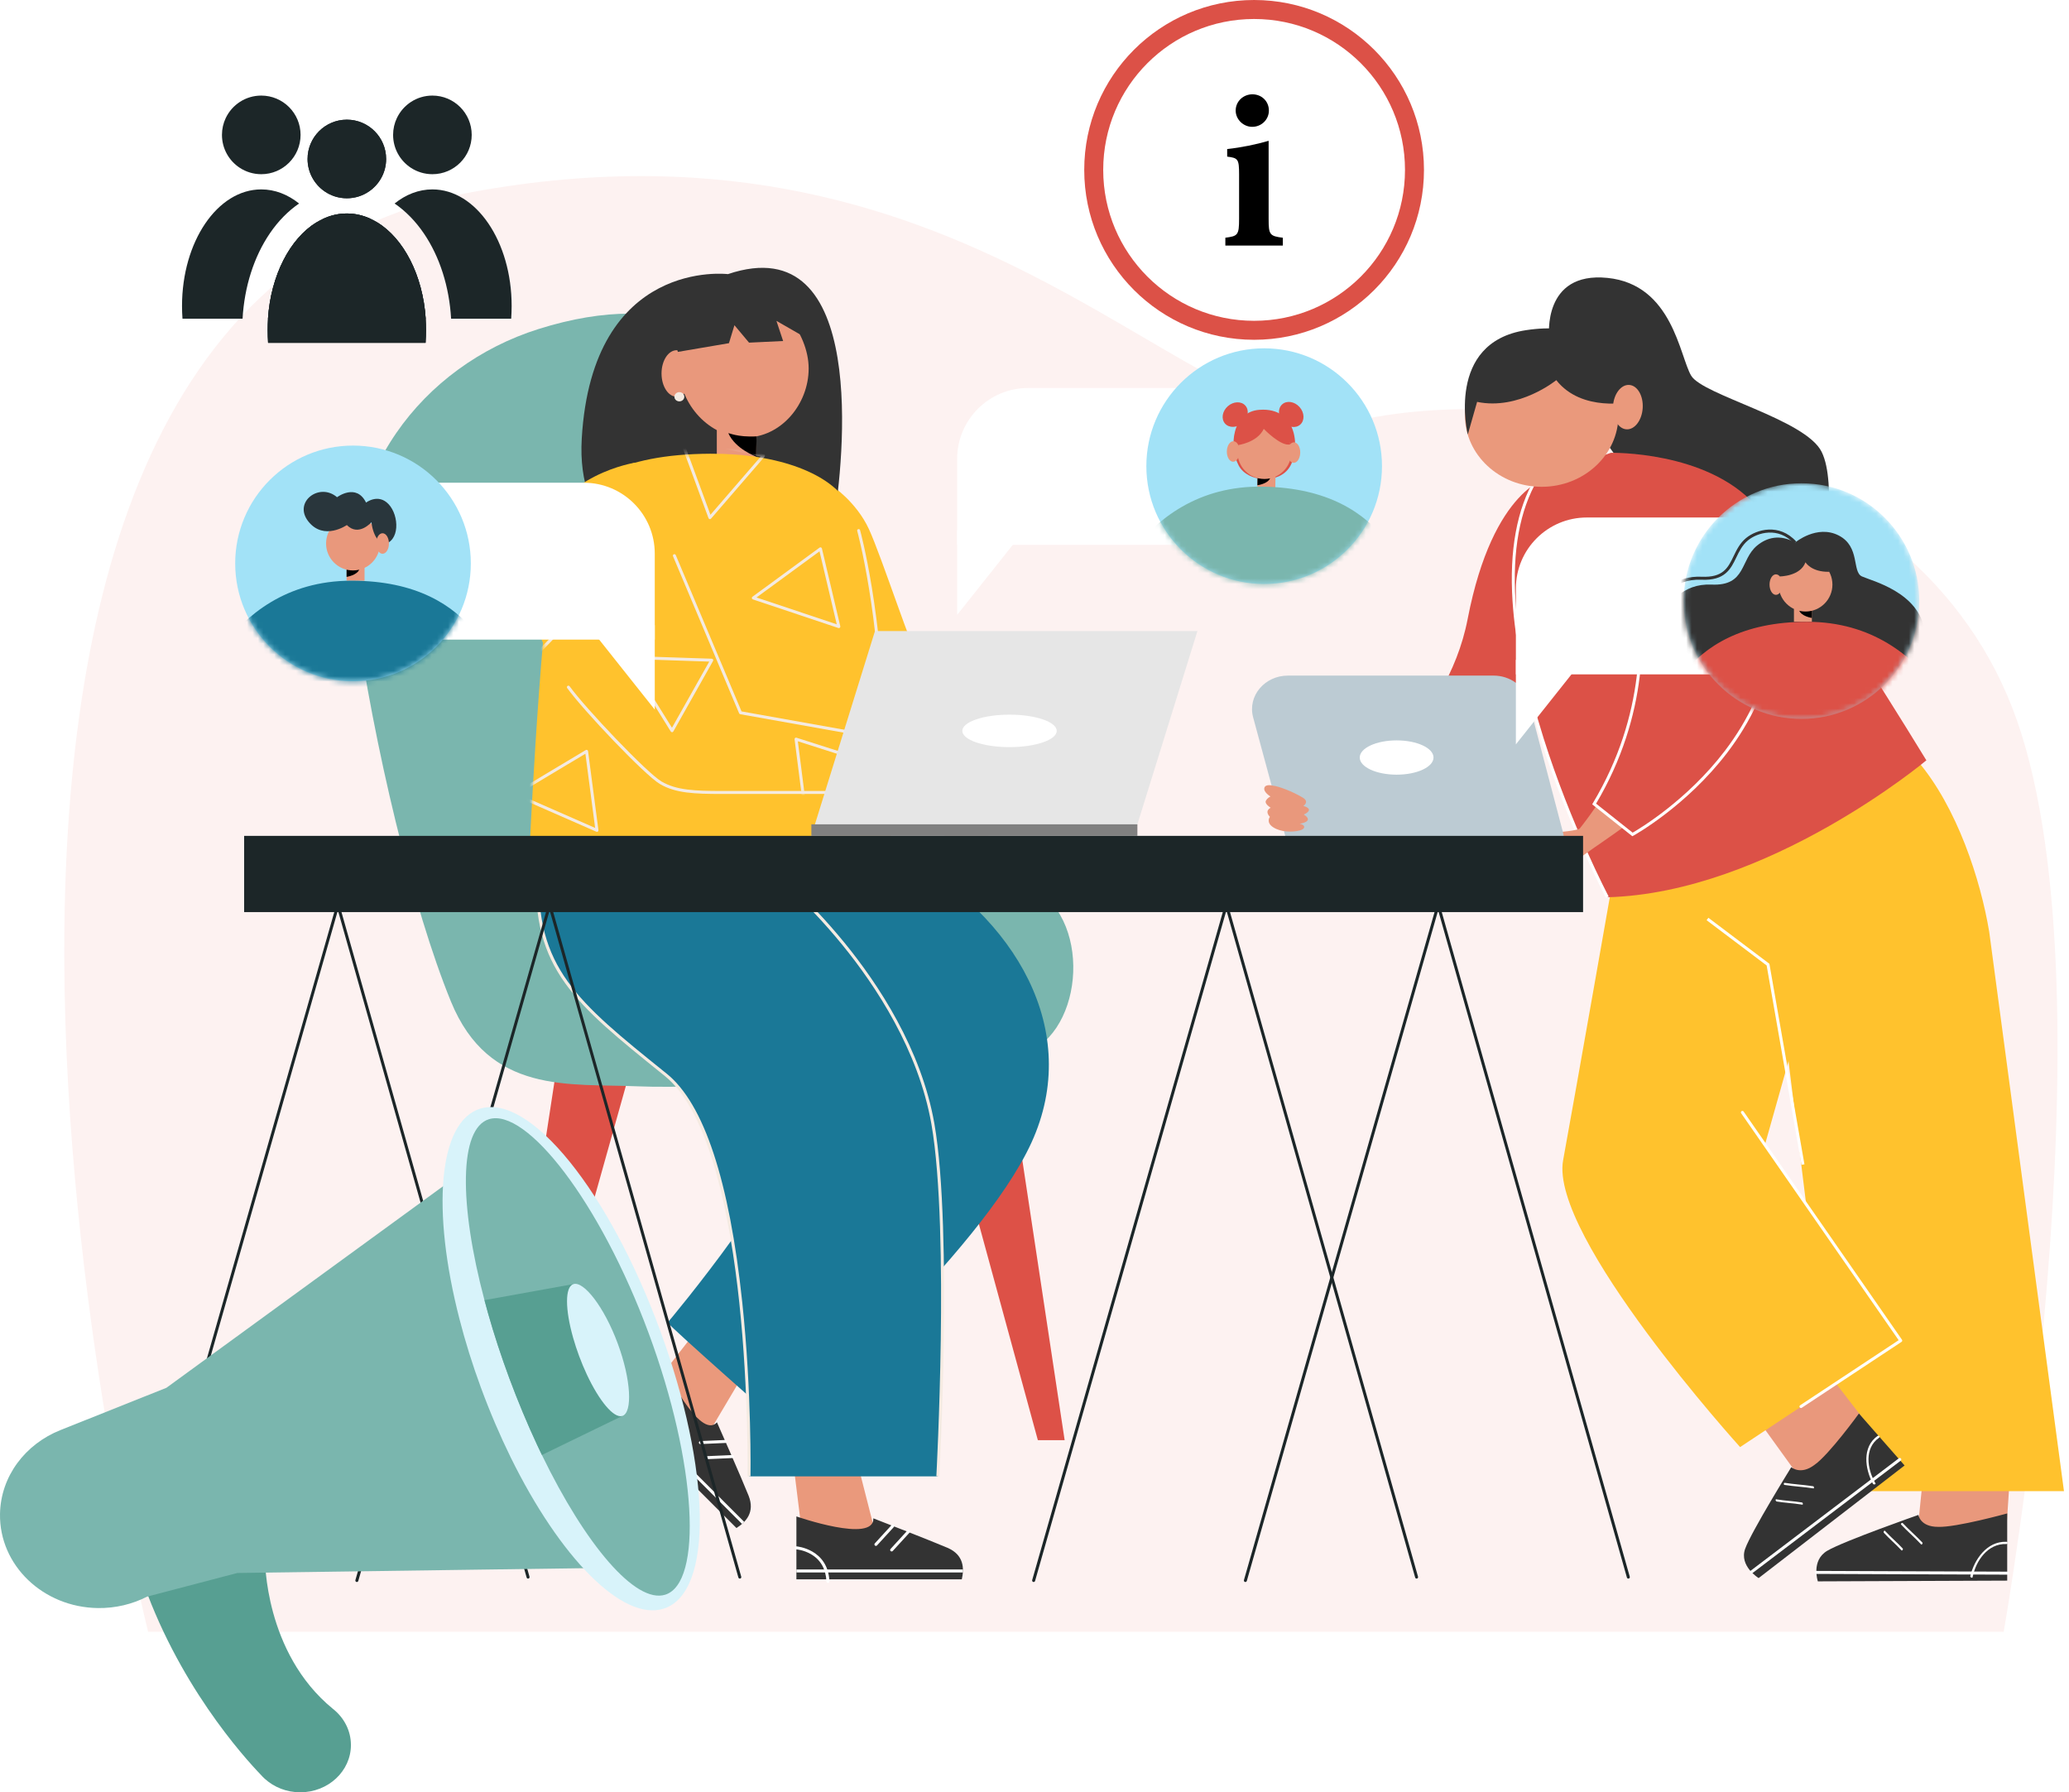 <svg width="381" height="330" viewBox="0 0 381 330" fill="none" xmlns="http://www.w3.org/2000/svg">
<path d="M27.274 300.449H368.972C368.972 300.449 389.512 184.699 371.469 132.792C353.427 80.886 284.589 70.615 252.111 77C219.634 83.386 181.293 18.013 86.954 35.362C-33.793 57.569 27.274 300.449 27.274 300.449Z" fill="#FDF2F1"/>
<path d="M285.383 87.846C285.383 87.846 274.977 89.576 270.261 113.985C266.384 134.052 247.964 145.995 247.964 145.995L253.538 151.998C253.538 151.998 283.555 141.193 288.271 115.585L285.383 87.846Z" fill="#DC5147"/>
<path d="M285.271 61.969C285.271 61.969 283.984 49.965 295.99 51.164C307.997 52.366 309.284 65.569 311.426 69.171C313.571 72.774 332.439 77.174 335.439 83.177C338.442 89.18 335.224 103.384 338.227 105.785C341.23 108.186 346.805 106.987 347.234 102.584C347.234 102.584 348.092 115.388 333.082 114.588C318.073 113.787 288.056 74.974 285.271 61.969Z" fill="#333333"/>
<path d="M370.708 262.974L369.478 281.399L353.13 281.674L354.936 263.799L370.708 262.974Z" fill="#E9987C"/>
<path d="M369.621 278.652V291.027L334.754 291.164C334.754 291.164 333.453 287.314 336.489 285.527C339.528 283.739 353.273 278.927 353.273 278.927C353.273 278.927 353.561 281.127 356.889 281.127C360.219 281.264 369.621 278.652 369.621 278.652Z" fill="#333333"/>
<path d="M369.696 289.927C369.696 289.927 369.693 289.927 369.696 289.927L334.482 289.789C334.331 289.789 334.207 289.666 334.207 289.514C334.207 289.363 334.331 289.239 334.482 289.239L369.693 289.377C369.844 289.377 369.968 289.501 369.968 289.652C369.971 289.803 369.847 289.927 369.696 289.927Z" fill="white"/>
<path d="M362.823 290.202C363.547 287.177 365.862 283.739 369.478 283.877C369.767 283.877 369.767 284.289 369.478 284.289C366.005 284.152 363.835 287.452 363.258 290.339C363.258 290.614 362.823 290.477 362.823 290.202Z" fill="white"/>
<path d="M347.198 281.952C348.21 283.052 349.368 284.014 350.38 285.114C350.525 285.252 350.234 285.664 350.091 285.389C349.079 284.289 347.921 283.327 346.909 282.227C346.763 281.952 347.052 281.677 347.198 281.952Z" fill="white"/>
<path d="M350.38 280.439C351.537 281.677 352.838 282.777 353.996 284.014C354.142 284.152 353.85 284.564 353.707 284.289C352.549 283.052 351.249 281.952 350.091 280.714C349.945 280.577 350.237 280.302 350.38 280.439Z" fill="white"/>
<path d="M328.283 145.97L328.366 150.659L327.508 180.463L339.116 274.557H380.074L366.313 171.605C364.743 162.093 360.409 148.585 353.02 139.994L328.283 145.97Z" fill="#FFC22D"/>
<path d="M332.505 247.492L344.071 262.468L331.616 272.352L320.869 257.458L332.505 247.492Z" fill="#E9987C"/>
<path d="M342.317 260.257L350.723 269.827L323.85 290.559C323.85 290.559 320.229 288.351 321.362 285.172C322.497 281.993 329.856 270.14 329.856 270.14C329.856 270.14 331.575 271.669 334.149 269.703C336.817 267.839 342.317 260.257 342.317 260.257Z" fill="#333333"/>
<path d="M322.519 289.72C322.437 289.72 322.354 289.682 322.299 289.61C322.209 289.489 322.231 289.316 322.352 289.225L349.676 268.501C349.797 268.41 349.97 268.432 350.061 268.553C350.152 268.674 350.129 268.848 350.008 268.938L322.684 289.662C322.638 289.701 322.577 289.72 322.519 289.72Z" fill="white"/>
<path d="M344.904 273.212C343.408 270.446 342.864 266.417 345.754 264.385C345.977 264.214 346.257 264.533 346.035 264.704C343.257 266.651 343.821 270.487 345.333 273.064C345.52 273.273 345.091 273.424 344.904 273.212Z" fill="white"/>
<path d="M327.214 276.075C328.745 276.325 330.294 276.385 331.823 276.638C332.029 276.66 332.084 277.15 331.787 277.023C330.255 276.773 328.707 276.713 327.178 276.46C326.878 276.33 326.917 275.948 327.214 276.075Z" fill="white"/>
<path d="M328.649 273.022C330.384 273.295 332.139 273.374 333.874 273.647C334.08 273.669 334.135 274.158 333.838 274.032C332.103 273.759 330.349 273.68 328.613 273.407C328.407 273.385 328.443 273 328.649 273.022Z" fill="white"/>
<path d="M328.151 145.998L298.135 155.601C298.135 155.601 289.965 202.076 287.845 213.62C285.271 227.626 320.435 266.439 320.435 266.439L350.022 246.832L324.937 211.019L333.514 180.609L328.151 145.998Z" fill="#FFC22D"/>
<path d="M331.644 259.248C331.556 259.248 331.468 259.204 331.413 259.124C331.33 258.998 331.363 258.827 331.49 258.745L349.632 246.757L320.633 204.974C320.548 204.85 320.578 204.677 320.702 204.592C320.825 204.504 320.999 204.537 321.084 204.66L350.245 246.675C350.286 246.735 350.303 246.812 350.289 246.884C350.275 246.955 350.231 247.021 350.171 247.06L331.795 259.201C331.748 259.234 331.696 259.248 331.644 259.248Z" fill="white"/>
<path d="M331.74 214.467L325.324 177.763L314.264 169.425L314.594 168.985L325.83 177.455L332.282 214.374L331.74 214.467Z" fill="white"/>
<path d="M354.736 139.995C354.736 139.995 325.577 164.404 295.99 165.204C295.99 165.204 268.333 112.987 282.911 88.176L296.634 83.375C296.634 83.375 314.214 82.973 323.221 92.978C332.224 102.982 354.736 139.995 354.736 139.995Z" fill="#DC5147"/>
<path d="M295.748 165.333C295.679 165.201 288.763 152.072 283.722 136.076C280.761 126.673 279.012 118.135 278.53 110.696C277.925 101.368 279.322 93.745 282.675 88.039L283.148 88.316C279.85 93.926 278.481 101.442 279.078 110.657C279.556 118.052 281.294 126.547 284.242 135.902C289.269 151.85 296.163 164.942 296.232 165.074L295.748 165.333Z" fill="white"/>
<path d="M293.606 156.04C293.606 156.04 315.787 141.179 319.525 133.345C323.262 125.51 324.519 115.222 324.519 115.222L304.644 121.357C304.644 121.357 303.33 128.331 302.684 130.608C299.367 142.29 290.878 152.581 290.878 152.581C288.155 153.678 278.401 153.059 279.408 154.605C280.233 155.257 282.985 155.191 283.923 155.405C283.931 155.38 283.937 155.356 283.945 155.331C284.168 155.455 284.264 155.435 284.264 155.435L283.656 155.669L281.646 156.511C281.646 156.511 275.382 158.98 275.761 159.626C276.141 160.27 282.38 157.701 282.38 157.701C282.38 157.701 275.313 160.963 275.819 161.683C276.328 162.404 283.42 159.239 283.42 159.239C283.42 159.239 277.381 162.178 278.041 163.072C278.679 163.87 284.129 160.328 284.129 160.328C284.129 160.328 279.74 163.226 280.695 163.958C281.649 164.689 293.606 156.04 293.606 156.04Z" fill="#E9987C"/>
<path d="M297.054 92.752C297.054 92.752 310.502 119.65 293.556 148.03L300.621 153.637C300.621 153.637 339.085 132.632 322.918 94.988L297.054 92.752Z" fill="#DC5147"/>
<path d="M300.591 153.967L293.196 148.096L293.32 147.889C303.014 131.656 302.7 115.904 300.728 105.548L301.267 105.446C303.247 115.852 303.569 131.659 293.914 147.966L300.646 153.31C301.925 152.578 310.678 147.361 317.624 138.251C322.002 132.506 324.816 126.357 325.987 119.974C327.447 111.999 326.331 103.628 322.668 95.098L323.174 94.88C326.884 103.518 328.011 111.999 326.529 120.084C325.341 126.552 322.492 132.781 318.056 138.597C310.513 148.486 300.855 153.827 300.759 153.879L300.591 153.967Z" fill="white"/>
<path d="M283.893 89.631C291.701 89.631 298.031 83.724 298.031 76.437C298.031 69.15 291.701 63.242 283.893 63.242C276.085 63.242 269.755 69.15 269.755 76.437C269.755 83.724 276.085 89.631 283.893 89.631Z" fill="#EA997C"/>
<path d="M300.308 73.995C300.308 73.995 291.301 75.996 286.585 69.993C286.585 69.993 279.724 75.595 272.005 73.995L270.289 79.998C270.289 79.998 266.122 63.052 281.008 60.792C299.45 57.987 300.308 73.995 300.308 73.995Z" fill="#333333"/>
<path d="M302.498 75.13C302.637 72.873 301.525 70.968 300.014 70.874C298.503 70.781 297.164 72.535 297.025 74.792C296.885 77.049 297.997 78.955 299.509 79.048C301.02 79.141 302.358 77.387 302.498 75.13Z" fill="#EA997C"/>
<path d="M275.043 124.391H237.17C232.864 124.391 229.707 128.175 230.76 132.072L237.302 156.225C238.045 158.964 240.685 160.881 243.713 160.881H281.393C285.68 160.881 288.835 157.13 287.814 153.244L281.465 129.091C280.739 126.33 278.088 124.391 275.043 124.391Z" fill="#BCCBD3"/>
<path d="M257.185 142.634C260.936 142.634 263.977 141.221 263.977 139.477C263.977 137.734 260.936 136.32 257.185 136.32C253.433 136.32 250.392 137.734 250.392 139.477C250.392 141.221 253.433 142.634 257.185 142.634Z" fill="white"/>
<path d="M234.401 144.656C234.401 144.656 233.026 144.279 232.825 145.071C232.625 145.863 233.956 146.655 233.956 146.655C233.956 146.655 233.389 146.881 233.106 147.447C232.823 148.014 233.994 148.729 233.994 148.729C233.994 148.729 232.765 149.24 233.843 150.398C233.843 150.398 233.065 151.404 234.437 152.309C235.812 153.214 237.949 153.266 239.354 152.9C240.429 152.62 240.462 151.899 239.329 151.671C239.329 151.671 242.156 151.292 240.094 149.972C240.094 149.972 242.274 149.067 240.014 148.388C240.014 148.388 241.172 147.637 239.934 146.881C238.059 145.731 235.35 144.727 234.401 144.656Z" fill="#E9987C"/>
<path d="M199.768 117.931C199.768 117.931 202.001 154.908 174.38 154.908L170.07 143.671C170.07 143.671 176.695 140.932 176.695 117.252L199.768 117.931Z" fill="#EA997C"/>
<path d="M91.987 265.169H96.923L116.418 195.789H102.618L91.987 265.169Z" fill="#DD5147"/>
<path d="M196.052 265.169H191.119L171.236 192.308H185.039L196.052 265.169Z" fill="#DD5147"/>
<path d="M99.17 60.58C123.84 52.819 139.419 61.792 144.9 78.009C151.681 98.076 145.873 147.515 151.681 157.38C155.589 164.015 183.468 159.552 190.352 163.507C201.475 169.898 199.341 191.466 187.582 194.342C170.285 198.575 129.959 200.563 117.424 200.016C104.89 199.468 90.056 201.58 83.027 184.374C75.998 167.167 68.846 137.346 65.381 112.48C61.913 87.612 77.83 67.292 99.17 60.58Z" fill="#7AB6AE"/>
<path d="M138.847 249.791L130.173 264.41L120.584 254.821L130.784 241.728C130.784 241.725 138.467 249.409 138.847 249.791Z" fill="#EA997C"/>
<path d="M135.616 281.342L114.075 259.801L122.262 251.614C122.262 251.614 128.864 265.307 132.03 261.883C132.03 261.883 136.636 272.322 137.854 275.394C139.075 278.468 137.326 280.258 135.616 281.342Z" fill="#333333"/>
<path d="M115.35 258.519L114.961 258.908L136.647 280.593L137.035 280.204L115.35 258.519Z" fill="white"/>
<path d="M130.294 268.658C130.149 268.658 130.028 268.543 130.019 268.394C130.014 268.243 130.129 268.114 130.281 268.108L134.884 267.905C135.033 267.894 135.165 268.015 135.17 268.169C135.176 268.32 135.06 268.449 134.909 268.455L130.305 268.658C130.303 268.658 130.3 268.658 130.294 268.658Z" fill="white"/>
<path d="M128.972 265.884C128.826 265.884 128.705 265.768 128.697 265.62C128.691 265.469 128.807 265.339 128.958 265.334L133.561 265.13C133.71 265.117 133.842 265.24 133.847 265.394C133.853 265.546 133.737 265.675 133.586 265.68L128.983 265.884C128.98 265.884 128.974 265.884 128.972 265.884Z" fill="white"/>
<path d="M117.914 264.454C117.848 264.454 117.782 264.429 117.73 264.382C117.617 264.281 117.609 264.107 117.71 263.995C119.264 262.29 119.778 260.409 119.239 258.407C118.835 256.905 117.969 255.899 117.961 255.89C117.862 255.775 117.873 255.602 117.988 255.503C118.104 255.404 118.277 255.415 118.376 255.527C118.414 255.571 122.143 259.944 118.117 264.363C118.062 264.424 117.988 264.454 117.914 264.454Z" fill="white"/>
<path d="M157.093 266.187L161.295 282.656H147.732L145.689 266.187C145.689 266.187 156.554 266.187 157.093 266.187Z" fill="#EA997C"/>
<path d="M177.116 290.785H146.654V279.205C146.654 279.205 161.004 284.218 160.822 279.559C160.822 279.559 171.459 283.684 174.495 284.993C177.534 286.305 177.561 288.808 177.116 290.785Z" fill="#333333"/>
<path d="M177.322 288.973H146.654V289.523H177.322V288.973Z" fill="white"/>
<path d="M164.194 285.656C164.128 285.656 164.062 285.631 164.009 285.585C163.897 285.483 163.888 285.31 163.993 285.197L167.103 281.798C167.205 281.685 167.378 281.677 167.491 281.781C167.604 281.883 167.612 282.056 167.507 282.169L164.397 285.568C164.342 285.626 164.268 285.656 164.194 285.656Z" fill="white"/>
<path d="M161.295 284.633C161.229 284.633 161.163 284.609 161.111 284.562C160.998 284.46 160.99 284.287 161.094 284.174L164.205 280.775C164.306 280.662 164.48 280.654 164.592 280.759C164.705 280.86 164.713 281.034 164.609 281.146L161.499 284.545C161.444 284.603 161.369 284.633 161.295 284.633Z" fill="white"/>
<path d="M152.462 291.44C152.316 291.44 152.195 291.324 152.187 291.178C152.08 288.874 151.115 287.183 149.319 286.146C147.971 285.368 146.649 285.271 146.635 285.271C146.484 285.26 146.368 285.131 146.379 284.977C146.39 284.826 146.519 284.716 146.671 284.721C146.728 284.724 152.457 285.181 152.737 291.151C152.745 291.302 152.627 291.431 152.476 291.44C152.473 291.44 152.468 291.44 152.462 291.44Z" fill="white"/>
<path d="M122.949 243.51C123.648 244.563 144.157 262.598 144.157 262.598C144.157 262.598 180.573 230.901 189.953 210.35C199.333 189.802 187.065 168.787 165.992 157.215H125.738C125.738 157.215 152.949 183.524 149.454 201.561C146.797 215.284 122.949 243.51 122.949 243.51Z" fill="#1A7897"/>
<path d="M142.257 160.391C142.257 160.391 167.144 180.483 171.784 206.916C175.177 226.251 172.699 271.827 172.699 271.827H137.928C137.928 271.827 138.993 211.098 122.6 197.907C106.207 184.715 98.166 178.417 99.049 160.391H142.257Z" fill="#1A7897"/>
<path d="M172.977 271.84L172.427 271.81C172.433 271.697 173.049 260.263 173.241 246.615C173.42 234.028 173.263 216.928 171.514 206.962C169.127 193.372 161.257 181.495 155.075 173.924C148.367 165.712 142.144 160.655 142.084 160.603L142.43 160.174C142.493 160.223 148.752 165.311 155.495 173.564C161.721 181.187 169.65 193.152 172.059 206.863C173.816 216.873 173.973 234.009 173.794 246.62C173.599 260.282 172.983 271.725 172.977 271.84Z" fill="#F5EBE2"/>
<path d="M138.203 271.829L137.653 271.818C137.656 271.667 137.898 256.457 136.138 239.833C134.516 224.532 130.822 204.872 122.429 198.116L121.984 197.758C105.946 184.852 97.894 178.373 98.774 160.375L99.324 160.402C98.458 178.123 106.435 184.541 122.328 197.332L122.773 197.689C129.632 203.209 134.312 217.371 136.685 239.781C138.448 256.438 138.206 271.678 138.203 271.829Z" fill="#F5EBE2"/>
<path d="M136.358 131.508C136.251 131.508 136.149 131.445 136.105 131.34L123.934 102.421C123.876 102.281 123.939 102.119 124.079 102.061C124.22 102.001 124.379 102.067 124.44 102.207L136.611 131.126C136.669 131.266 136.606 131.428 136.465 131.486C136.43 131.5 136.394 131.508 136.358 131.508Z" fill="#F4EAE1"/>
<path d="M153.196 89.422C153.196 89.422 157.682 92.378 160.014 97.43C162.346 102.482 168.134 120.335 169.534 122.166C170.934 123.995 192.774 136.711 192.774 136.711L190.907 143.374C190.907 143.374 165.519 142.373 156.466 133.315C147.413 124.256 153.196 89.422 153.196 89.422Z" fill="#FFC22D"/>
<mask id="mask0_4225_29020" style="mask-type:alpha" maskUnits="userSpaceOnUse" x="151" y="89" width="42" height="55">
<path d="M153.196 89.422C153.196 89.422 157.682 92.378 160.014 97.43C162.346 102.482 168.134 120.335 169.534 122.166C170.934 123.995 192.774 136.711 192.774 136.711L190.907 143.374C190.907 143.374 165.519 142.373 156.466 133.315C147.413 124.256 153.196 89.422 153.196 89.422Z" fill="white"/>
</mask>
<g mask="url(#mask0_4225_29020)">
<path d="M181.268 135.867C181.23 135.867 181.194 135.859 181.158 135.845L166.017 129.204C165.923 129.162 165.86 129.072 165.852 128.97C165.844 128.868 165.896 128.769 165.984 128.717L179.214 120.8C179.294 120.753 179.393 120.747 179.475 120.789C179.558 120.83 179.616 120.91 179.629 121L181.541 135.559C181.554 135.658 181.513 135.754 181.433 135.815C181.384 135.848 181.326 135.867 181.268 135.867ZM166.726 128.912L180.933 135.141L179.14 121.482L166.726 128.912Z" fill="#F4EAE1"/>
</g>
<path d="M134.046 50.471C134.046 50.471 109.084 47.38 107.129 80.737C105.173 114.095 151.811 106.978 153.532 96.049C155.328 85.195 160.102 41.701 134.046 50.471Z" fill="#333333"/>
<path d="M125.102 67.851C125.102 74.429 130.685 80.548 137.255 80.548C143.824 80.548 148.912 74.429 148.912 67.851C148.912 61.273 142.999 53.776 136.432 53.776C129.7 53.776 125.102 61.27 125.102 67.851Z" fill="#E9987C"/>
<path d="M139.389 78.865L139.059 86.666H131.999V75.958L139.389 78.865Z" fill="#E9987C"/>
<path d="M139.325 80.341L139.224 84.068C139.224 84.068 135.448 82.69 134.133 79.783C134.133 79.629 135.693 80.548 139.325 80.341Z" fill="black"/>
<path d="M124.61 73.051C126.152 73.051 127.401 71.133 127.401 68.766C127.401 66.4 126.152 64.482 124.61 64.482C123.069 64.482 121.819 66.4 121.819 68.766C121.819 71.133 123.069 73.051 124.61 73.051Z" fill="#E9987C"/>
<path d="M125.102 73.904C125.607 73.904 126.015 73.522 126.015 73.051C126.015 72.58 125.607 72.199 125.102 72.199C124.598 72.199 124.189 72.58 124.189 73.051C124.189 73.522 124.598 73.904 125.102 73.904Z" fill="#F4EAE1"/>
<path d="M124.822 64.79L134.235 63.187L135.244 59.878L137.934 63.088L144.209 62.788L142.977 59.078L148.915 62.485C148.915 62.485 142.405 49.239 132.434 53.551C122.462 57.863 124.822 64.79 124.822 64.79Z" fill="#333333"/>
<path d="M130.778 83.539C113.979 83.625 106.419 88.896 103.267 95.56C100.116 102.223 97.635 154.06 97.635 154.06H164.059C164.059 154.06 162.698 104.307 156.188 92.815C153.089 87.345 143.588 83.473 130.778 83.539Z" fill="#FFC22D"/>
<path d="M159.362 136.972C159.362 136.972 171.401 135.317 173.736 135.055C176.071 134.794 183.163 139.497 185.03 140.63C186.898 141.763 184.937 142.632 183.07 142.109C183.07 142.109 185.589 143.503 184.563 143.85C183.537 144.199 180.364 143.85 180.364 143.85C180.364 143.85 182.025 145.156 181.288 145.505C180.551 145.855 176.164 145.332 170.098 143.371L159.365 144.639V136.972H159.362Z" fill="#E9987C"/>
<path d="M116.982 85.184C116.982 85.184 103.174 87.241 99.255 99.085C95.009 111.92 101.144 121.644 104.67 126.519C107.612 130.592 118.857 142.458 121.657 144.111C124.456 145.767 127.817 145.907 132.951 145.907C138.085 145.907 161.232 145.907 161.232 145.907V135.663L136.358 131.23L116.982 85.184Z" fill="#FFC22D"/>
<path d="M161.229 135.941C161.213 135.941 161.196 135.941 161.18 135.935L136.311 131.502C136.221 131.486 136.144 131.425 136.105 131.337L123.934 102.418C123.876 102.278 123.939 102.116 124.079 102.058C124.22 101.998 124.379 102.064 124.44 102.204L136.551 130.985L161.273 135.394C161.422 135.421 161.523 135.564 161.496 135.713C161.474 135.847 161.358 135.941 161.229 135.941Z" fill="#F4EAE1"/>
<path d="M161.229 146.185H132.948C127.916 146.185 124.404 146.058 121.514 144.35C118.717 142.698 107.486 130.892 104.444 126.682C104.356 126.558 104.384 126.387 104.508 126.297C104.631 126.209 104.802 126.236 104.893 126.36C107.832 130.43 119.113 142.291 121.797 143.877C124.563 145.514 128.009 145.635 132.951 145.635H161.232C161.383 145.635 161.507 145.758 161.507 145.91C161.507 146.061 161.38 146.185 161.229 146.185Z" fill="#F4EAE1"/>
<path d="M162.698 136.554C162.547 136.554 162.426 136.433 162.423 136.282C162.076 113.077 157.899 97.914 157.855 97.763C157.814 97.617 157.899 97.466 158.045 97.424C158.19 97.383 158.342 97.469 158.383 97.614C158.424 97.766 162.624 112.992 162.97 136.274C162.973 136.425 162.852 136.551 162.698 136.551C162.701 136.554 162.701 136.554 162.698 136.554Z" fill="#F4EAE1"/>
<mask id="mask1_4225_29020" style="mask-type:alpha" maskUnits="userSpaceOnUse" x="97" y="85" width="65" height="61">
<path d="M116.982 85.184C116.982 85.184 103.174 87.241 99.255 99.085C95.009 111.92 101.144 121.644 104.67 126.519C107.612 130.592 118.857 142.458 121.657 144.111C124.456 145.767 127.817 145.907 132.951 145.907C138.085 145.907 161.232 145.907 161.232 145.907V135.663L136.358 131.23L116.982 85.184Z" fill="white"/>
</mask>
<g mask="url(#mask1_4225_29020)">
<path d="M98.892 120.67C98.87 120.67 98.848 120.667 98.829 120.662C98.736 120.64 98.659 120.568 98.631 120.475L94.355 106.362C94.327 106.271 94.349 106.172 94.41 106.101C94.473 106.029 94.567 105.993 94.66 106.01L110.142 108.532C110.244 108.548 110.327 108.62 110.36 108.716C110.393 108.812 110.368 108.919 110.296 108.994L99.09 120.585C99.038 120.64 98.966 120.67 98.892 120.67ZM95.007 106.623L99.019 119.864L109.535 108.988L95.007 106.623Z" fill="#F4EAE1"/>
<path d="M123.752 134.813C123.656 134.813 123.568 134.764 123.518 134.684L115.125 121.182C115.073 121.096 115.07 120.986 115.12 120.898C115.169 120.81 115.266 120.758 115.367 120.761L131.075 121.283C131.172 121.286 131.26 121.338 131.306 121.424C131.353 121.509 131.353 121.611 131.306 121.693L123.994 134.676C123.947 134.761 123.857 134.813 123.76 134.816C123.758 134.813 123.755 134.813 123.752 134.813ZM115.865 121.325L123.741 133.997L130.605 121.814L115.865 121.325Z" fill="#F4EAE1"/>
<path d="M148.453 150.928C148.417 150.928 148.381 150.92 148.345 150.906C148.255 150.868 148.191 150.785 148.18 150.689L146.319 136.125C146.308 136.032 146.343 135.938 146.415 135.878C146.486 135.817 146.585 135.798 146.673 135.828L161.543 140.577C161.642 140.608 161.713 140.693 161.73 140.792C161.746 140.894 161.705 140.995 161.625 141.059L148.615 150.873C148.568 150.912 148.51 150.928 148.453 150.928ZM146.921 136.485L148.664 150.15L160.872 140.943L146.921 136.485Z" fill="#F4EAE1"/>
</g>
<mask id="mask2_4225_29020" style="mask-type:alpha" maskUnits="userSpaceOnUse" x="97" y="83" width="68" height="72">
<path d="M130.778 83.539C113.979 83.625 106.419 88.896 103.267 95.56C100.116 102.223 97.635 154.06 97.635 154.06H164.059C164.059 154.06 162.698 104.307 156.188 92.815C153.089 87.345 143.588 83.473 130.778 83.539Z" fill="white"/>
</mask>
<g mask="url(#mask2_4225_29020)">
<path d="M109.928 153.161C109.889 153.161 109.854 153.153 109.818 153.139L94.677 146.501C94.583 146.46 94.52 146.369 94.511 146.267C94.503 146.165 94.555 146.066 94.644 146.014L107.874 138.097C107.953 138.05 108.05 138.045 108.135 138.086C108.217 138.127 108.275 138.207 108.289 138.298L110.2 152.856C110.214 152.955 110.173 153.051 110.093 153.112C110.043 153.142 109.986 153.161 109.928 153.161ZM95.386 146.209L109.592 152.438L107.799 138.779L95.386 146.209Z" fill="#F4EAE1"/>
<path d="M154.467 115.643C154.437 115.643 154.409 115.638 154.379 115.63L138.633 110.361C138.536 110.328 138.465 110.245 138.448 110.143C138.432 110.042 138.476 109.94 138.558 109.879L150.922 100.826C150.997 100.771 151.093 100.758 151.181 100.791C151.266 100.824 151.332 100.895 151.354 100.986L154.737 115.308C154.759 115.404 154.728 115.506 154.654 115.575C154.599 115.619 154.533 115.643 154.467 115.643ZM139.309 110.009L154.085 114.95L150.911 101.514L139.309 110.009Z" fill="#F4EAE1"/>
<path d="M130.732 95.587C130.715 95.587 130.699 95.584 130.682 95.582C130.586 95.565 130.506 95.496 130.473 95.406L125.036 80.641C125.001 80.547 125.02 80.44 125.086 80.366C125.152 80.292 125.254 80.256 125.353 80.278L140.654 83.625C140.747 83.647 140.824 83.715 140.854 83.806C140.885 83.897 140.865 83.999 140.802 84.073L130.935 95.488C130.888 95.551 130.811 95.587 130.732 95.587ZM125.727 80.924L130.828 94.779L140.087 84.065L125.727 80.924Z" fill="#F4EAE1"/>
</g>
<path d="M149.41 153.89H208.79L220.503 116.19H161.122L149.41 153.89Z" fill="#E6E6E6"/>
<path d="M185.899 137.561C190.7 137.561 194.592 136.222 194.592 134.571C194.592 132.92 190.7 131.582 185.899 131.582C181.099 131.582 177.207 132.92 177.207 134.571C177.207 136.222 181.099 137.561 185.899 137.561Z" fill="white"/>
<path d="M209.448 151.775H149.41V153.89H209.448V151.775Z" fill="#808080"/>
<path d="M44.956 167.936L291.518 167.936L291.518 153.902L44.956 153.902L44.956 167.936Z" fill="#1C2628"/>
<path d="M229.33 291.282C229.305 291.282 229.281 291.28 229.256 291.271C229.11 291.23 229.025 291.076 229.066 290.93L264.569 166.526C264.602 166.408 264.709 166.325 264.833 166.325C264.956 166.325 265.064 166.408 265.097 166.526L300.118 290.306C300.159 290.452 300.074 290.603 299.928 290.644C299.78 290.686 299.631 290.6 299.59 290.455L264.833 167.607L229.597 291.082C229.561 291.203 229.451 291.282 229.33 291.282Z" fill="#1C2628"/>
<path d="M190.338 291.282C190.313 291.282 190.288 291.28 190.264 291.271C190.118 291.23 190.033 291.076 190.074 290.93L225.576 166.526C225.609 166.408 225.717 166.325 225.84 166.325C225.964 166.325 226.071 166.408 226.104 166.526L261.126 290.306C261.167 290.452 261.082 290.603 260.936 290.644C260.787 290.686 260.639 290.6 260.598 290.455L225.84 167.607L190.605 291.082C190.569 291.203 190.459 291.282 190.338 291.282Z" fill="#1C2628"/>
<path d="M65.711 291.282C65.686 291.282 65.661 291.28 65.636 291.271C65.491 291.23 65.405 291.076 65.447 290.93L100.949 166.526C100.982 166.408 101.089 166.325 101.213 166.325C101.337 166.325 101.444 166.408 101.477 166.526L136.498 290.306C136.54 290.452 136.454 290.603 136.309 290.644C136.16 290.686 136.012 290.6 135.97 290.455L101.213 167.607L65.977 291.082C65.942 291.203 65.832 291.282 65.711 291.282Z" fill="#1C2628"/>
<path d="M26.718 291.282C26.694 291.282 26.669 291.28 26.644 291.271C26.498 291.23 26.413 291.076 26.454 290.93L61.957 166.526C61.99 166.408 62.097 166.325 62.221 166.325C62.345 166.325 62.452 166.408 62.485 166.526L97.506 290.306C97.547 290.452 97.462 290.603 97.316 290.644C97.168 290.686 97.019 290.6 96.978 290.455L62.221 167.607L26.985 291.082C26.949 291.203 26.839 291.282 26.718 291.282Z" fill="#1C2628"/>
<path d="M61.291 314.625C48.63 304.271 48.806 287.006 48.806 287.006L25.891 289.965C32.488 309.804 44.901 323.529 48.056 326.802C48.276 327.055 48.515 327.294 48.765 327.519C48.79 327.544 48.806 327.558 48.806 327.558L48.809 327.555C50.489 329.065 52.769 330 55.285 330C60.442 330 64.622 326.1 64.622 321.288C64.619 318.612 63.324 316.222 61.291 314.625Z" fill="#579F92"/>
<path d="M103.21 248.974L103.133 249.001L90.249 212.104L30.648 255.521L11.464 263.177C11.354 263.219 11.247 263.263 11.14 263.307H11.137C4.685 265.87 0.118 271.79 0.002 278.753C-0.152 288.178 7.911 295.933 18.009 296.078C21.298 296.125 24.395 295.355 27.084 293.975L43.708 289.621L119.311 288.571L103.21 248.974Z" fill="#7AB6AE"/>
<path d="M121.574 245.014C112.232 219.59 97.633 201.214 88.382 204.143C80.698 206.58 79.45 222.868 84.62 242.896C85.662 246.966 86.976 251.182 88.552 255.472C90.224 260.015 92.08 264.338 94.047 268.345C103.094 286.734 114.611 298.589 122.212 296.188C131.452 293.254 130.913 270.432 121.574 245.014Z" fill="#D8F3FA"/>
<path d="M122.498 293.618C117.034 295.32 107.838 284.485 99.791 267.894C99.494 267.278 99.195 266.659 98.906 266.032C97.116 262.193 95.389 258.066 93.78 253.743C92.27 249.662 90.964 245.666 89.878 241.821C89.647 241.002 89.421 240.191 89.212 239.385C84.493 221.628 84.551 207.782 90.037 206.069C96.931 203.913 110.478 221.268 119.443 245.454C128.405 269.629 129.39 291.462 122.498 293.618Z" fill="#7AB6AE"/>
<path d="M99.794 267.894C99.497 267.278 99.198 266.659 98.909 266.032C97.118 262.193 95.391 258.066 93.783 253.743C92.273 249.662 90.967 245.666 89.88 241.821C89.65 241.002 89.424 240.191 89.215 239.385L105.602 236.426L114.603 260.703L99.794 267.894Z" fill="#579F92"/>
<path d="M114.597 260.706C113.027 261.195 110.343 257.945 108.055 253.058C107.557 251.994 107.079 250.85 106.633 249.651C106.215 248.518 105.852 247.409 105.55 246.345C104.057 241.101 104.004 236.926 105.594 236.431C107.505 235.835 111.262 240.647 113.748 247.352C116.234 254.053 116.506 260.109 114.597 260.706Z" fill="#D8F3FA"/>
<path d="M230.939 62.562C248.215 62.562 262.22 48.557 262.22 31.281C262.22 14.005 248.215 0 230.939 0C213.663 0 199.658 14.005 199.658 31.281C199.658 48.557 213.663 62.562 230.939 62.562Z" fill="#DC5147"/>
<path d="M230.939 59.068C246.285 59.068 258.725 46.627 258.725 31.282C258.725 15.936 246.285 3.496 230.939 3.496C215.593 3.496 203.153 15.936 203.153 31.282C203.153 46.627 215.593 59.068 230.939 59.068Z" fill="white"/>
<path d="M225.645 45.205V43.769C227.922 43.475 228.175 43.304 228.175 40.31V32.084C228.175 29.258 227.964 29.09 225.981 28.837V27.445C228.637 27.151 231.297 26.601 233.615 25.927C233.615 27.698 233.615 29.428 233.615 31.158V40.312C233.615 43.181 233.783 43.475 236.23 43.772V45.208H225.645V45.205ZM230.582 23.353C228.978 23.353 227.546 22.003 227.546 20.358C227.546 18.629 228.981 17.364 230.626 17.364C232.314 17.364 233.662 18.629 233.662 20.358C233.662 22.003 232.311 23.353 230.582 23.353Z" fill="black"/>
<path d="M67.303 117.761H120.573V101.937C120.573 94.727 114.727 88.88 107.516 88.88H67.303C60.092 88.88 54.246 94.727 54.246 101.937V104.704C54.246 111.917 60.092 117.761 67.303 117.761Z" fill="white"/>
<path d="M120.573 130.655V115.099H108.217L120.573 130.655Z" fill="white"/>
<path d="M65.007 125.431C76.988 125.431 86.701 115.717 86.701 103.736C86.701 91.754 76.988 82.041 65.007 82.041C53.025 82.041 43.312 91.754 43.312 103.736C43.312 115.717 53.025 125.431 65.007 125.431Z" fill="#A2E2F7"/>
<mask id="mask3_4225_29020" style="mask-type:alpha" maskUnits="userSpaceOnUse" x="43" y="82" width="44" height="44">
<path d="M65.007 125.431C76.988 125.431 86.701 115.717 86.701 103.736C86.701 91.754 76.988 82.041 65.007 82.041C53.025 82.041 43.312 91.754 43.312 103.736C43.312 115.717 53.025 125.431 65.007 125.431Z" fill="white"/>
</mask>
<g mask="url(#mask3_4225_29020)">
<path d="M63.824 103.518V106.92H67.132V102.668L63.824 103.518Z" fill="#E9987C"/>
<path d="M63.824 104.866V106.213C63.824 106.213 65.79 105.93 66.184 104.797C66.261 104.794 63.824 104.866 63.824 104.866Z" fill="black"/>
<path d="M65.007 105.031C67.746 105.031 69.968 102.81 69.968 100.07C69.968 97.33 67.746 95.109 65.007 95.109C62.267 95.109 60.046 97.33 60.046 100.07C60.046 102.81 62.267 105.031 65.007 105.031Z" fill="#E9987C"/>
<path d="M63.871 96.671C63.871 96.671 59.647 99.622 56.787 96.019C53.927 92.417 58.838 88.759 62.067 91.55C62.067 91.55 65.609 88.875 67.41 92.54C67.41 92.54 69.646 90.786 71.574 92.846C73.499 94.903 73.738 99.8 70.443 100.279C70.443 100.279 68.716 99.19 68.406 96.146C68.406 96.143 66.046 98.876 63.871 96.671Z" fill="#29363C"/>
<path d="M70.443 101.959C71.095 101.959 71.623 101.113 71.623 100.07C71.623 99.026 71.095 98.181 70.443 98.181C69.792 98.181 69.264 99.026 69.264 100.07C69.264 101.113 69.792 101.959 70.443 101.959Z" fill="#E9987C"/>
<path d="M34.424 132.184C34.424 132.184 40.796 106.92 64.707 106.92C88.618 106.92 92.21 124.776 94.489 131.483L81.512 131.464L85.557 148.489H44.723L47.665 132.275L34.424 132.184Z" fill="#1A7897"/>
<path d="M49.975 123.433L47.618 132.41L47.751 132.445L50.108 123.468L49.975 123.433Z" fill="white"/>
<path d="M78.943 123.439L78.811 123.478L81.173 131.509L81.305 131.47L78.943 123.439Z" fill="white"/>
</g>
<path d="M332.417 124.163H279.146V108.339C279.146 101.129 284.993 95.282 292.203 95.282H332.419C339.63 95.282 345.476 101.129 345.476 108.339V111.106C345.474 118.316 339.627 124.163 332.417 124.163Z" fill="white"/>
<path d="M279.144 137.055V121.498H291.502L279.144 137.055Z" fill="white"/>
<mask id="mask4_4225_29020" style="mask-type:alpha" maskUnits="userSpaceOnUse" x="310" y="88" width="44" height="45">
<path d="M331.737 132.371C343.719 132.371 353.432 122.658 353.432 110.677C353.432 98.695 343.719 88.982 331.737 88.982C319.756 88.982 310.043 98.695 310.043 110.677C310.043 122.658 319.756 132.371 331.737 132.371Z" fill="white"/>
</mask>
<g mask="url(#mask4_4225_29020)">
<path d="M331.737 132.371C343.719 132.371 353.432 122.658 353.432 110.677C353.432 98.695 343.719 88.982 331.737 88.982C319.756 88.982 310.043 98.695 310.043 110.677C310.043 122.658 319.756 132.371 331.737 132.371Z" fill="#A2E2F7"/>
</g>
<mask id="mask5_4225_29020" style="mask-type:alpha" maskUnits="userSpaceOnUse" x="310" y="88" width="44" height="45">
<path d="M331.737 132.371C343.719 132.371 353.432 122.658 353.432 110.677C353.432 98.695 343.719 88.982 331.737 88.982C319.756 88.982 310.043 98.695 310.043 110.677C310.043 122.658 319.756 132.371 331.737 132.371Z" fill="white"/>
</mask>
<g mask="url(#mask5_4225_29020)">
<path d="M330.566 99.891C330.566 99.891 334.573 96.536 338.582 98.588C342.592 100.639 341.005 105.287 342.869 106.131C344.734 106.975 353.361 109.027 354.406 116.108C355.451 123.192 354.254 124.182 357.235 125.271C357.235 125.271 346.409 132.789 330.566 132.789C314.723 132.789 303.528 122.422 303.528 122.422C303.528 122.422 304.554 107.159 315.177 107.635C321.595 107.921 320.41 103.056 323.564 100.449C325.357 98.97 327.769 98.307 330.566 99.891Z" fill="#333333"/>
<path d="M330.349 110.234V114.485H333.654V111.084L330.349 110.234Z" fill="#E9987C"/>
<path d="M331.295 112.359C331.688 113.492 333.654 113.776 333.654 113.776V112.428C333.654 112.431 331.218 112.359 331.295 112.359Z" fill="black"/>
<path d="M332.474 112.596C335.214 112.596 337.435 110.375 337.435 107.635C337.435 104.895 335.214 102.674 332.474 102.674C329.735 102.674 327.513 104.895 327.513 107.635C327.513 110.375 329.735 112.596 332.474 112.596Z" fill="#E9987C"/>
<path d="M349.813 139.84L352.756 156.054H311.924L315.969 139.029L302.992 139.048C305.271 132.341 308.863 114.485 332.774 114.485C356.685 114.485 363.057 139.75 363.057 139.75L349.813 139.84Z" fill="#DC5147"/>
<path d="M347.51 131.006L347.377 131.041L349.739 140.016L349.872 139.981L347.51 131.006Z" fill="white"/>
<path d="M318.539 130.986L316.184 139.019L316.316 139.057L318.671 131.024L318.539 130.986Z" fill="white"/>
<path d="M327.747 106.131C327.747 106.131 331.506 106.136 332.474 103.527C332.474 103.527 333.525 105.355 336.839 105.278C336.839 105.278 335.964 101.662 332.001 101.662C328.039 101.662 327.035 105.746 327.035 105.746L327.747 106.131Z" fill="#333333"/>
<path d="M327.035 109.525C327.686 109.525 328.215 108.679 328.215 107.635C328.215 106.592 327.686 105.746 327.035 105.746C326.383 105.746 325.855 106.592 325.855 107.635C325.855 108.679 326.383 109.525 327.035 109.525Z" fill="#E9987C"/>
<path d="M301.947 121.267L301.397 121.231C301.399 121.193 301.674 117.326 303.258 113.573C305.379 108.543 308.863 105.988 313.334 106.189C317.325 106.368 318.21 104.533 319.233 102.408C319.8 101.233 320.385 100.018 321.535 99.066C323.443 97.488 327.64 96.27 330.769 99.71L330.362 100.081C327.489 96.924 323.639 98.043 321.884 99.493C320.825 100.367 320.267 101.528 319.728 102.65C318.713 104.756 317.663 106.937 313.31 106.742C303.074 106.274 301.958 121.116 301.947 121.267Z" fill="#333333"/>
</g>
<path d="M229.531 100.32H176.258V84.496C176.258 77.286 182.104 71.439 189.315 71.439H229.531C236.741 71.439 242.588 77.286 242.588 84.496V87.263C242.588 94.473 236.741 100.32 229.531 100.32Z" fill="white"/>
<path d="M176.258 113.212V97.655H188.616L176.258 113.212Z" fill="white"/>
<path d="M232.792 107.522C244.774 107.522 254.487 97.809 254.487 85.828C254.487 73.846 244.774 64.133 232.792 64.133C220.811 64.133 211.098 73.846 211.098 85.828C211.098 97.809 220.811 107.522 232.792 107.522Z" fill="#A2E2F7"/>
<mask id="mask6_4225_29020" style="mask-type:alpha" maskUnits="userSpaceOnUse" x="211" y="64" width="44" height="44">
<path d="M232.792 107.522C244.774 107.522 254.487 97.809 254.487 85.828C254.487 73.846 244.774 64.133 232.792 64.133C220.811 64.133 211.098 73.846 211.098 85.828C211.098 97.809 220.811 107.522 232.792 107.522Z" fill="white"/>
</mask>
<g mask="url(#mask6_4225_29020)">
<path d="M228.117 85.743C226.242 82.275 226.872 75.801 231.932 75.455C239.159 74.93 239.368 82.962 237.522 85.935C235.6 89.166 229.795 88.844 228.117 85.743Z" fill="#DC5147"/>
<path d="M231.596 86.656L231.533 90.057L234.838 90.118L234.915 85.866L231.596 86.656Z" fill="#E9987C"/>
<path d="M231.571 88L231.547 89.345C231.547 89.345 233.518 89.097 233.931 87.97C234.008 87.975 231.571 88 231.571 88Z" fill="black"/>
<path d="M232.839 88.19C235.579 88.19 237.8 85.969 237.8 83.229C237.8 80.489 235.579 78.268 232.839 78.268C230.099 78.268 227.878 80.489 227.878 83.229C227.878 85.969 230.099 88.19 232.839 88.19Z" fill="#E9987C"/>
<path d="M227.919 81.959C227.919 81.959 231.505 81.521 232.721 78.964C232.721 78.964 235.903 82.289 237.591 81.818C237.591 81.818 237.165 78.034 232.495 77.506C229.234 77.748 227.727 80.592 227.919 81.959Z" fill="#DC5147"/>
<path d="M228.278 83.148C228.297 82.105 227.784 81.25 227.133 81.238C226.481 81.226 225.938 82.062 225.919 83.105C225.9 84.148 226.412 85.004 227.064 85.016C227.715 85.028 228.259 84.191 228.278 83.148Z" fill="#E9987C"/>
<path d="M239.434 83.352C239.453 82.309 238.94 81.454 238.289 81.442C237.637 81.43 237.094 82.266 237.075 83.309C237.056 84.353 237.569 85.208 238.22 85.22C238.871 85.232 239.415 84.395 239.434 83.352Z" fill="#E9987C"/>
<path d="M228.821 77.879C229.855 76.966 230.083 75.535 229.331 74.684C228.579 73.832 227.132 73.882 226.098 74.795C225.064 75.708 224.836 77.138 225.588 77.99C226.34 78.841 227.788 78.792 228.821 77.879Z" fill="#DC5147"/>
<path d="M239.439 78.173C240.285 77.417 240.226 75.971 239.307 74.943C238.388 73.915 236.957 73.694 236.111 74.45C235.266 75.206 235.325 76.652 236.244 77.681C237.163 78.709 238.594 78.93 239.439 78.173Z" fill="#DC5147"/>
<path d="M201.869 114.31C201.869 114.31 208.7 89.166 232.608 89.601C256.517 90.038 259.778 107.957 261.937 114.706L248.962 114.45L252.697 131.547L211.87 130.801L215.11 114.642L201.869 114.31Z" fill="#7AB6AE"/>
<path d="M217.596 105.846L215.077 114.779L215.209 114.816L217.728 105.883L217.596 105.846Z" fill="white"/>
<path d="M248.608 114.483L246.394 106.412L246.526 106.373L248.74 114.447L248.608 114.483Z" fill="white"/>
</g>
<path d="M55.074 37.471C53.061 38.849 51.235 40.7 49.689 42.969C46.755 47.283 45 52.8 44.668 58.685H33.604C33.549 57.915 33.519 57.131 33.519 56.334C33.519 44.481 40.05 34.873 48.111 34.873C50.632 34.873 53.006 35.813 55.074 37.471Z" fill="#1C2628"/>
<path d="M62.702 56.334C62.702 57.129 62.672 57.915 62.617 58.685H49.348C49.876 50.653 53.413 43.915 58.28 40.94C61.005 44.839 62.702 50.295 62.702 56.334Z" fill="#1C2628"/>
<path d="M86.864 24.836C86.864 28.831 83.624 32.074 79.626 32.074C78.165 32.074 76.802 31.639 75.663 30.894C73.691 29.601 72.388 27.371 72.388 24.836C72.388 23.73 72.635 22.68 73.081 21.742C74.239 19.294 76.735 17.598 79.623 17.598C83.621 17.598 86.864 20.837 86.864 24.836Z" fill="#1C2628"/>
<path d="M78.391 58.685H65.122C65.067 57.915 65.037 57.131 65.037 56.334C65.037 50.295 66.731 44.839 69.462 40.94C74.326 43.915 77.863 50.653 78.391 58.685Z" fill="#1C2628"/>
<path d="M94.217 56.334C94.217 57.128 94.187 57.915 94.132 58.685H83.069C82.736 52.8 80.981 47.283 78.047 42.969C76.504 40.7 74.676 38.849 72.663 37.471C74.731 35.813 77.104 34.873 79.626 34.873C87.686 34.873 94.217 44.481 94.217 56.334Z" fill="#1C2628"/>
<path d="M68.304 40.318C66.934 40.87 65.436 41.176 63.868 41.176C62.301 41.176 60.802 40.873 59.432 40.318C60.829 39.66 62.323 39.306 63.868 39.306C65.414 39.308 66.904 39.663 68.304 40.318Z" fill="#1C2628"/>
<path d="M71.106 29.271C71.106 31.744 69.866 33.927 67.974 35.23C66.808 36.036 65.394 36.507 63.871 36.507C62.347 36.507 60.934 36.036 59.768 35.23C57.876 33.924 56.636 31.744 56.636 29.271C56.636 25.276 59.875 22.033 63.874 22.033C67.864 22.033 71.106 25.273 71.106 29.271Z" fill="#1C2628"/>
<path d="M71.106 29.271C71.106 31.744 69.866 33.927 67.974 35.23C66.808 36.036 65.394 36.507 63.871 36.507C62.347 36.507 60.934 36.036 59.768 35.23C57.876 33.924 56.636 31.744 56.636 29.271C56.636 25.276 59.875 22.033 63.874 22.033C67.864 22.033 71.106 25.273 71.106 29.271Z" fill="#1C2628"/>
<path d="M78.46 60.769C78.46 61.564 78.429 62.351 78.374 63.121H49.365C49.31 62.351 49.279 61.567 49.279 60.769C49.279 60.065 49.301 59.372 49.348 58.685C49.876 50.652 53.413 43.915 58.28 40.939C58.66 40.708 59.045 40.499 59.435 40.318C60.832 39.66 62.325 39.306 63.871 39.306C65.416 39.306 66.907 39.66 68.307 40.318C68.7 40.499 69.085 40.708 69.462 40.939C74.329 43.915 77.866 50.649 78.394 58.685C78.435 59.37 78.46 60.065 78.46 60.769Z" fill="#1C2628"/>
<path d="M78.46 60.769C78.46 61.564 78.429 62.351 78.374 63.121H49.365C49.31 62.351 49.279 61.567 49.279 60.769C49.279 60.065 49.301 59.372 49.348 58.685C49.876 50.652 53.413 43.915 58.28 40.939C58.66 40.708 59.045 40.499 59.435 40.318C60.832 39.66 62.325 39.306 63.871 39.306C65.416 39.306 66.907 39.66 68.307 40.318C68.7 40.499 69.085 40.708 69.462 40.939C74.329 43.915 77.866 50.649 78.394 58.685C78.435 59.37 78.46 60.065 78.46 60.769Z" fill="#1C2628"/>
<path d="M55.349 24.836C55.349 28.831 52.109 32.074 48.111 32.074C46.65 32.074 45.286 31.639 44.148 30.894C42.176 29.601 40.873 27.371 40.873 24.836C40.873 23.73 41.12 22.68 41.566 21.742C42.723 19.294 45.22 17.598 48.108 17.598C52.106 17.598 55.349 20.837 55.349 24.836Z" fill="#1C2628"/>
</svg>
